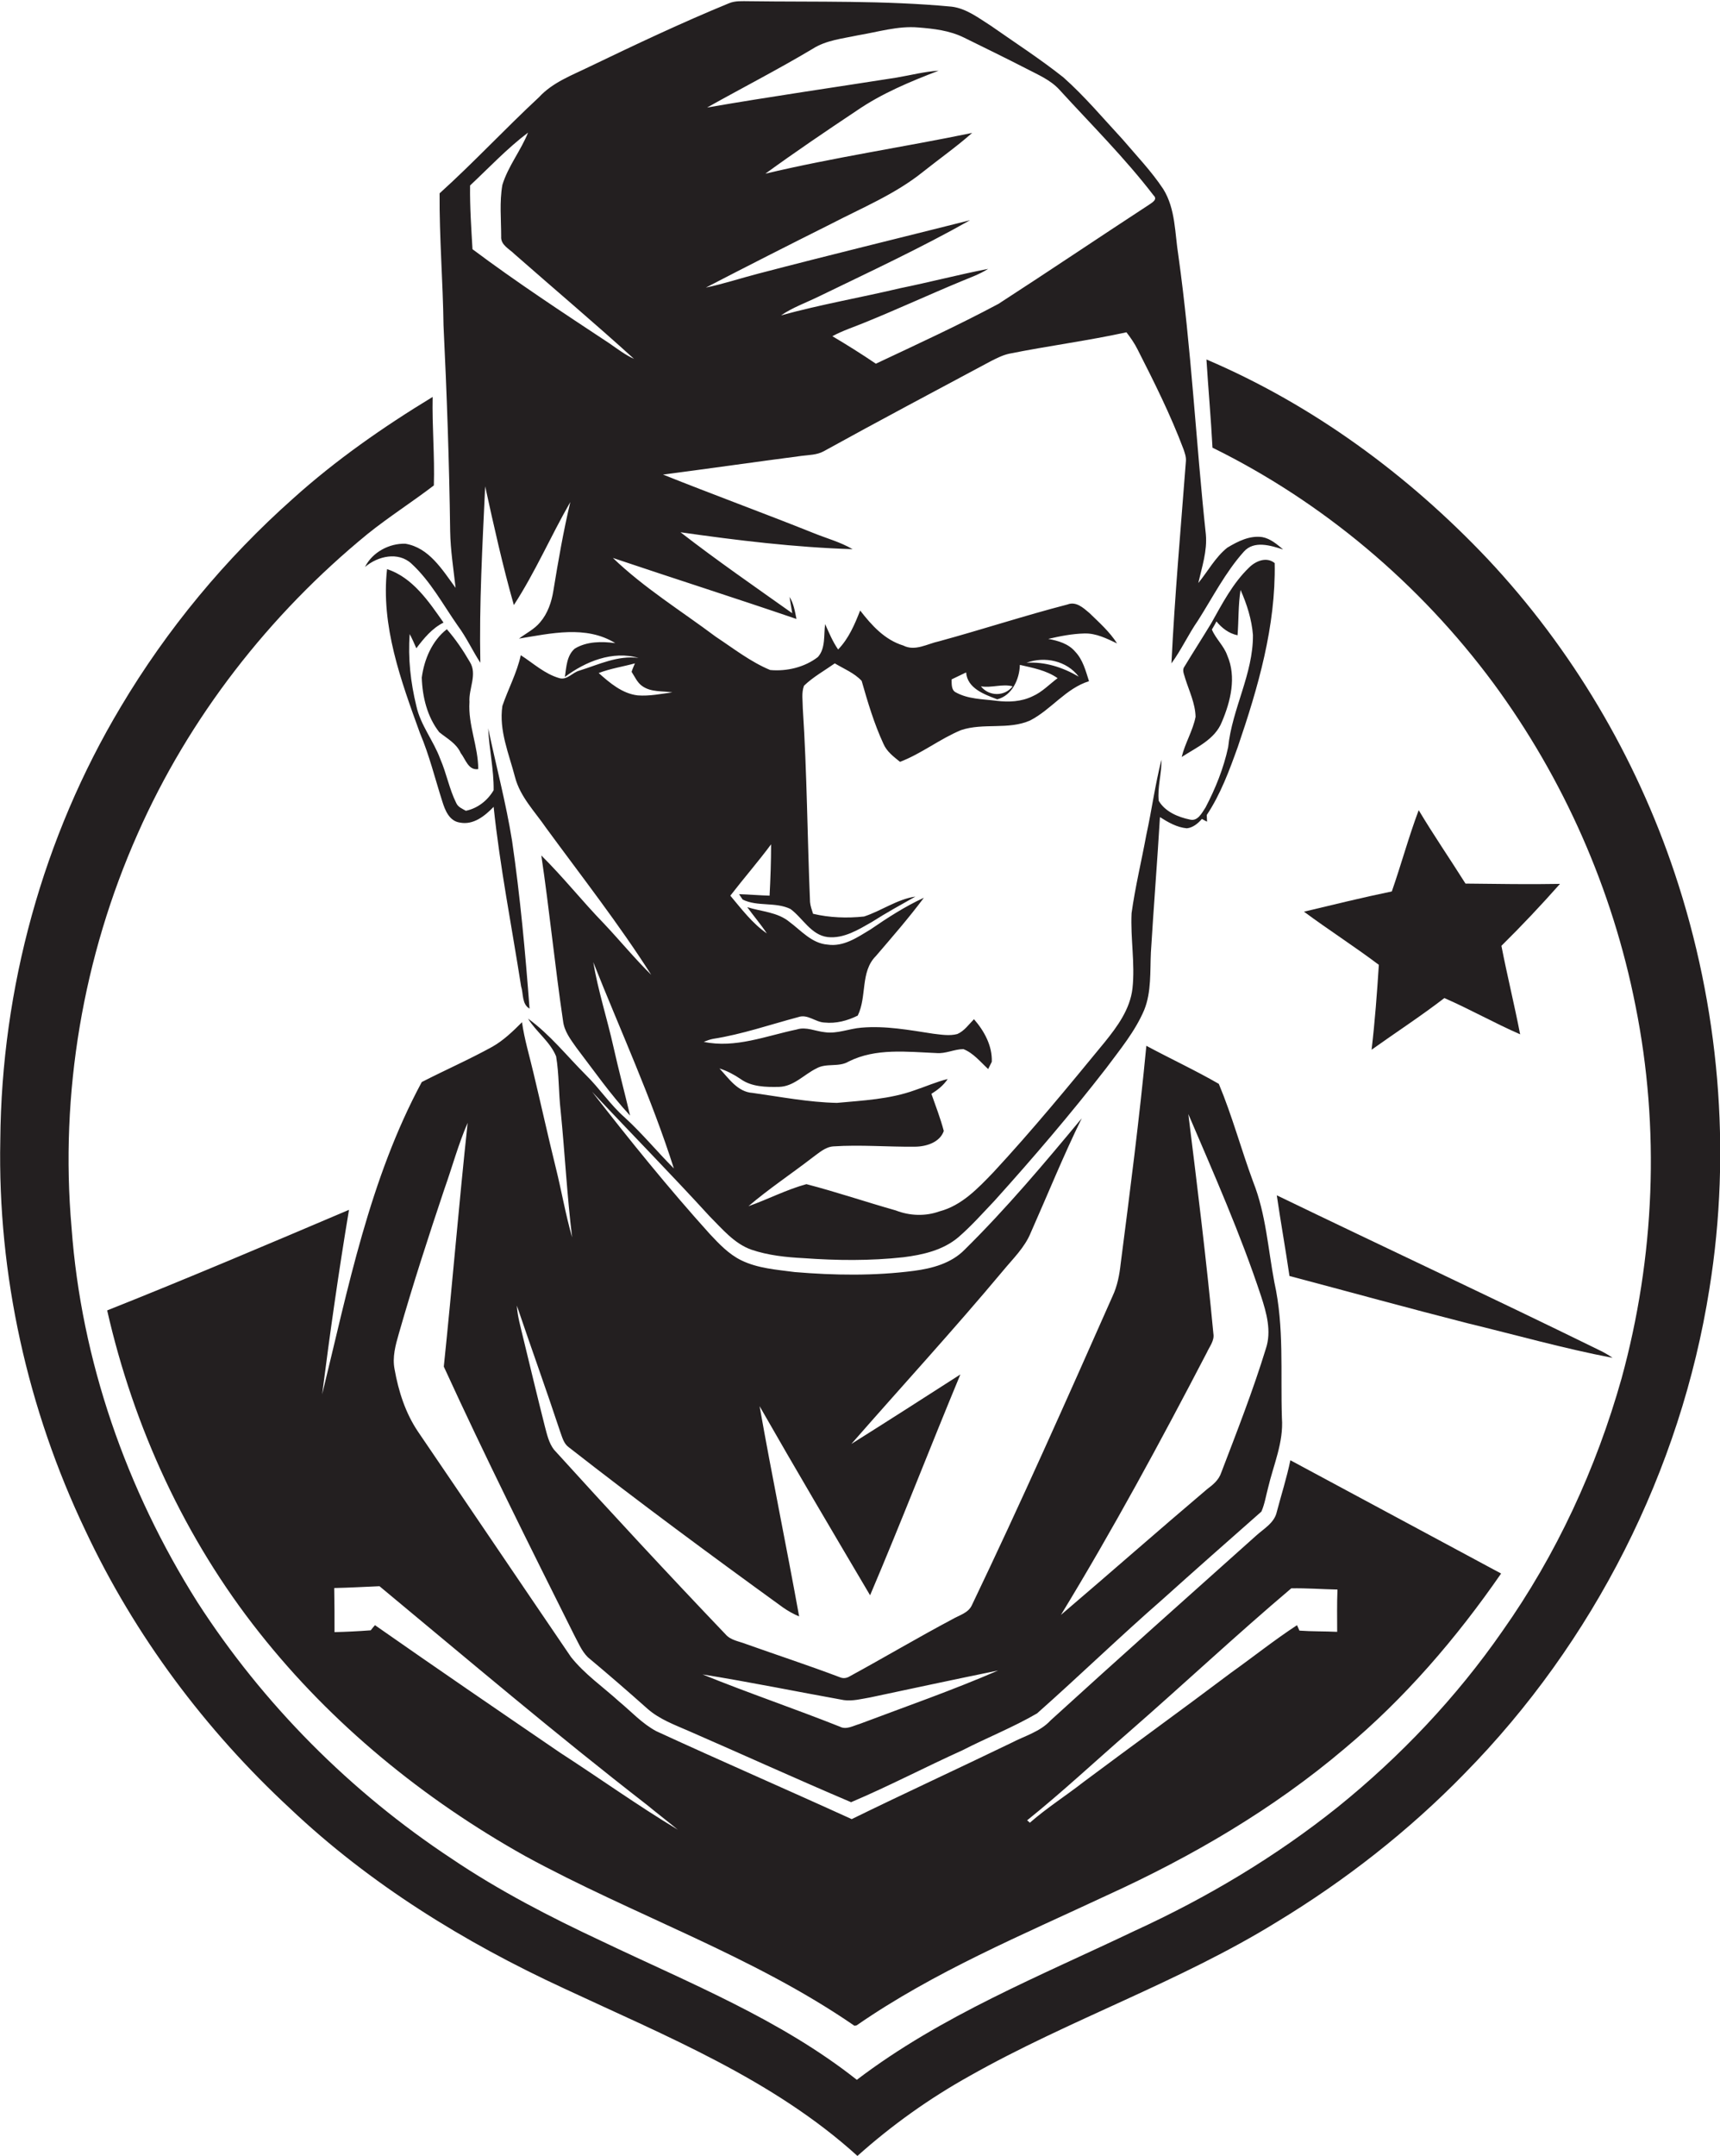 <?xml version="1.0" encoding="utf-8"?>
<!-- Generator: Adobe Illustrator 19.2.0, SVG Export Plug-In . SVG Version: 6.00 Build 0)  -->
<svg version="1.1" id="Layer_1" xmlns="http://www.w3.org/2000/svg" xmlns:xlink="http://www.w3.org/1999/xlink" x="0px" y="0px"
	 viewBox="0 0 569.7 713.7" style="enable-background:new 0 0 569.7 713.7;" xml:space="preserve">
<style type="text/css">
	.st0{fill:#231F20;}
</style>
<g>
	<path class="st0" d="M134.3,180c-5.3-0.2-11,2.8-13.4,7.7c4.2-3.6,11-5.2,15.4-1.1c6.3,5.8,10.4,13.5,15.3,20.5
		c2.9,3.9,4.9,8.3,7.5,12.3c-0.4-19.5,0.7-38.9,1.6-58.4c2.9,13.2,5.8,26.3,9.5,39.3c7.1-10.9,12.2-22.8,18.7-34.1
		c-2.3,9.7-4,19.5-5.6,29.3c-0.6,3.8-1.9,7.6-4.4,10.5c-1.9,2.3-4.6,3.6-7,5.4c10.5-1.7,22.2-4.5,31.9,1.5
		c-4.5-0.6-9.4-0.6-13.4,1.8c-2.7,2.3-2.8,6.1-3.3,9.4c6.8-5.1,15.8-8.8,24.4-6.3c-6.9-0.9-13.2,2.2-19.6,4.2
		c-2.3,0.6-4,3.2-6.6,2.5c-4.9-1.4-8.6-4.9-12.8-7.6c-1.3,5.9-4.2,11.2-6.1,16.8c-1.2,8.1,2.2,15.9,4.2,23.6
		c1.7,6.5,6.6,11.4,10.3,16.8c11.8,16.1,24.1,31.8,34.8,48.6c-5.5-5.4-10.4-11.4-15.7-17c-7.1-7.3-13.4-15.3-20.7-22.5
		c2.7,18.2,4.5,36.6,7.2,54.8c0.4,3.4,2.5,6.1,4.4,8.8c5.8,7.6,11.3,15.5,17.8,22.5c-1.8-7.6-3.8-15.1-5.5-22.7
		c-2.1-9.4-5.1-18.6-6.7-28.1c9,22.7,19.3,45,26.7,68.3c-5.5-5.5-10.5-11.6-16.3-16.9c-4.8-4.2-8.3-9.6-12.9-14.1
		c-6.3-6.3-11.9-13.4-19.1-18.6c2.7,4.4,7.3,7.6,9.3,12.5c1,5.9,0.8,12,1.5,18c1.4,14,2.1,28,3.8,41.9c-2.2-7.6-3.5-15.4-5.4-23
		c-2.6-10.5-4.9-21-7.4-31.4c-1.3-5.6-3-11.1-3.8-16.8c-3,3-6.1,6-9.8,8.1c-7.6,4.2-15.6,7.7-23.4,11.7
		c-17.3,32.1-24.4,68.3-33,103.4c2.6-20.4,5.5-40.8,8.9-61.1c-26.6,11.3-53.2,22.6-80.1,33.3c8.8,38.7,25.8,75.7,50.5,106.8
		c23.9,30.2,54.3,55,87.9,73.8c35.9,19.6,75.3,32.9,109.1,56.2l0.7-0.1c25.7-17.8,54.8-29.9,83-43.1c28.1-12.8,55-28.5,78.6-48.5
		c20-16.7,37.1-36.6,51.9-58c-23.3-12.5-46.5-25-69.8-37.5c-1.2,5.8-3,11.4-4.5,17.1c-0.8,3.7-4.4,5.6-7,8
		c-22.7,20.3-45.4,40.5-67.9,61c-3.5,3.8-8.5,5.1-12.9,7.4c-17.6,8.5-35.4,16.7-53,25.3c-21.5-9.8-43.2-19.2-64.7-29.1
		c-4.7-2.5-8.3-6.5-12.3-9.8c-5.4-4.9-11.5-9.1-16-14.8c-16.9-24.8-33.7-49.7-50.6-74.5c-4.2-6.2-6.5-13.4-7.8-20.7
		c-0.8-4,0.3-8,1.4-11.8c4.6-16.1,9.8-32.1,15.1-47.9c2.6-7.3,4.6-14.8,7.7-21.9c-2.9,26.9-5.1,53.8-7.9,80.7
		c13.7,29.9,28.4,59.3,43.1,88.7c1.4,2.6,2.5,5.4,4.6,7.5c6.7,5.6,13.3,11.3,19.8,17.1c4,3.5,9,5.3,13.8,7.4
		c17.9,7.8,35.7,15.9,53.6,23.5c12.5-5.3,24.5-11.6,36.9-17.2c8.2-4.2,16.8-7.6,24.7-12.2c14-12.4,27.4-25.4,41.5-37.7
		c10.9-9.8,21.9-19.5,32.8-29.1c1.1-2.5,1.5-5.2,2.2-7.8c1.8-7.7,5.2-15.1,4.6-23.2c-0.5-15,0.8-30.1-2.5-44.9
		c-2.1-11.1-2.8-22.6-7-33.2c-4-10.8-7-22-11.4-32.5c-7.8-4.5-16-8.3-24-12.6c-2.3,24.1-5.4,48.1-8.5,72.1
		c-0.4,3.7-1.1,7.4-2.7,10.8c-15.2,34.3-30.4,68.5-46.6,102.3c-1.2,2.6-4.2,3.3-6.4,4.6c-11.5,6.1-22.6,12.7-34,18.9
		c-1.1,0.7-2.3,0.8-3.4,0.3c-10.3-3.9-20.7-7.3-31.1-11c-2.3-0.9-5-1.2-6.7-3.2c-19.2-20.1-38.1-40.5-56.8-61.1
		c-1.7-2.2-2.3-5-3-7.6c-2.5-9.9-4.9-19.9-7.3-29.8c-0.8-3.4-1.8-6.8-2-10.3c4.7,13.9,9.7,27.7,14.3,41.6c0.7,1.9,1.2,4.1,2.9,5.3
		c23.3,18.2,47,35.7,70.9,53c1.7,1.2,3.5,2.2,5.4,3c-4.2-23.2-9-46.4-13.1-69.6c12,21,24.3,41.8,36.6,62.6
		c10.3-24.2,19.8-48.8,29.9-73.1c-12,7.7-24,15.4-36.1,23c16.7-19.1,33.9-37.8,50.2-57.3c3.3-4,7.2-7.7,9.2-12.6
		c5.6-12.6,10.8-25.5,16.9-37.9C346,385,333.4,400,319.5,413.7c-4.4,4.5-10.7,6.2-16.8,7c-13.1,1.7-26.4,1.5-39.5,0.4
		c-6-0.8-12.2-1.2-17.7-3.9c-4.1-2-7.3-5.4-10.4-8.7c-13.7-15.2-26.5-31-39-47.1c12.9,13.8,26.2,27.3,38.9,41.2
		c4.2,4.2,8.2,9.1,13.9,11.1c5.6,1.9,11.5,2.5,17.3,2.8c11,0.8,22.1,0.9,33-0.3c6.4-0.8,13.1-2.3,18.2-6.6c4.3-3.7,8.1-8,12-12.1
		c12.8-14.2,25.3-28.8,37-43.9c4.6-6.2,9.6-12.2,12.6-19.3c2.4-6,1.9-12.7,2.2-19c0.9-14.9,2.1-29.8,3-44.8c2.7,1.7,5.6,3.4,8.9,3.7
		c2-0.2,3.7-1.6,5-3.1c0.5,0.3,1.1,0.6,1.7,0.9c0-0.5-0.1-1.7-0.1-2.2c4.6-6.9,7.5-14.8,10.3-22.6c6.7-19.6,12.6-39.9,12.2-60.8
		c-2.7-2.2-6.3-0.7-8.5,1.5c-5.4,5.2-8.9,12-12.5,18.4c-2.9,4.8-6,9.6-8.9,14.4c-0.9,1.2,0,2.7,0.3,4c1.3,4.1,3.3,8.2,3.4,12.6
		c-0.9,4.6-3.5,8.7-4.6,13.3c4.9-3.2,11-5.8,13.3-11.6c2.9-6.8,4.9-14.9,1.8-22c-1.1-3.2-3.8-5.5-5.1-8.6c0.4-0.7,1.2-2,1.5-2.7
		c1.8,2.2,4.1,4,7,4.6c0.4-5,0.2-10,1-15c2.1,4.7,3.7,9.8,4.1,14.9c0.1,12.9-6.9,24.4-8.2,37.1c-1.5,7-4.2,13.7-7.5,20
		c-1.2,1.8-2.6,4.7-5.2,4c-3.9-0.8-8.2-2.6-10.3-6.2c-0.5-4.5,1-9,0.9-13.6c-2.1,8.2-3.2,16.6-5,24.8c-1.6,8.7-3.7,17.3-4.9,26
		c-0.4,8.3,1.2,16.6,0.3,24.9c-0.8,6.9-5,12.6-9.2,17.8c-12,14.6-24,29.2-36.9,43.1c-5.1,5.3-10.5,11-17.8,12.9
		c-4.7,1.7-9.9,1.5-14.5-0.3c-9.9-2.8-19.6-6.1-29.6-8.7c-6.6,1.8-12.7,5-19.2,7.3c6.8-5.8,14.2-10.7,21.2-16.1
		c2.1-1.5,4.2-3.5,6.9-3.7c9-0.6,18,0.2,27,0.1c3.7,0,8.3-1.4,9.6-5.2c-1.1-4.2-2.7-8.3-4.1-12.3c2.1-1.3,4-2.8,5.4-4.9
		c-3.7,0.9-7.3,2.5-10.9,3.7c-8.3,3-17.2,3.4-25.8,4.2c-9.4-0.2-18.6-2-27.9-3.3c-5-0.3-7.9-4.8-11-8.1c2.5,0.8,4.8,2,7,3.5
		c3.6,2.6,8.4,2.7,12.7,2.6c4.9-0.1,8.3-4.1,12.4-6.1c3.3-1.9,7.4-0.3,10.7-2.3c9-4.5,19.3-3.2,29-2.8c3.1,0.3,6-1.3,9-1.3
		c3.3,1.3,5.6,4.2,8.2,6.6c0.3-0.6,0.9-1.8,1.2-2.4c0.2-5.3-2.5-10.2-5.9-14.1c-1.7,1.7-3.2,3.9-5.5,4.9c-2.6,0.7-5.4,0.2-8-0.1
		c-7.9-1.2-15.8-2.7-23.8-2c-4,0.3-8,2.1-12.1,1.5c-3.1-0.3-6.2-1.9-9.3-0.9c-10.1,2.1-20.3,6.3-30.8,4.1c1-0.4,2-0.8,3.1-1
		c9.6-1.5,18.8-4.7,28.2-7.2c3.1-1.1,5.7,1.7,8.7,1.8c3.8,0.4,7.6-0.6,11-2.3c3.1-6.3,0.8-14.5,6-19.7c5.4-6.3,10.9-12.6,15.9-19.3
		c-6.3,2.9-12,6.6-17.7,10.5c-4.3,2.6-8.9,5.8-14.2,5c-5.2-0.4-8.7-4.6-12.6-7.5c-4-3.3-9.3-3.4-14-4.9c2.1,2.9,4.5,5.7,6.5,8.7
		c-4.8-3.3-8.4-8.1-12.1-12.5c4.4-5.7,9.2-11.2,13.5-17c0,5.7-0.2,11.3-0.5,17c-3.4-0.1-6.8-0.4-10.1-0.5c0.3,0.5,0.9,1.4,1.2,1.8
		c4.9,2.4,10.8,0.7,15.8,3.1c4.1,3,6.8,8.6,12.3,9.3c5.4,0.6,10.3-2.5,14.7-5c4.7-3,9.6-5.7,14.4-8.4c-6.1,0.9-11.2,4.7-17,6.6
		c-5.6,0.6-11.4,0.4-16.9-0.9c-0.4-1.3-0.9-2.6-1-3.9c-0.9-21.4-1-42.8-2.4-64.1c0-2.5-0.5-5.1,0.4-7.5c3-2.9,6.8-5,10.2-7.4
		c3,1.8,6.5,3.2,8.9,5.8c2,7,4.1,14.1,7.2,20.8c1.1,2.6,3.4,4.3,5.5,6c7.1-2.7,13.2-7.6,20.2-10.5c7.4-2.5,15.7,0,22.9-3.2
		c7-3.6,11.8-10.6,19.5-13c-1.1-3.4-2-7.1-4.6-9.8c-2.2-2.6-5.6-3.6-8.9-4.2c3.9-0.9,7.9-1.7,12-1.8c3.9-0.1,7.4,1.7,10.8,3.3
		c-2.5-3.9-5.9-6.9-9.2-10.1c-2-1.7-4.4-3.9-7.2-2.8c-14.3,3.7-28.3,8.3-42.6,12.2c-3.8,0.8-7.9,3.4-11.8,1.4
		c-6.2-1.9-10.5-6.7-14.3-11.6c-1.8,4.6-3.8,9.3-7.3,12.9c-1.8-2.6-3-5.5-4.3-8.4c-0.5,3.6,0.2,8-2.4,10.9
		c-4.4,3.4-10.3,4.8-15.8,4.3c-6.5-2.7-12.1-7.1-18-11c-11.5-8.6-23.8-16.2-34.1-26.1c20.2,6.8,40.6,13.3,60.8,20.2
		c-0.5-2.5-0.9-5.1-2.3-7.3c0.3,1.8,0.6,3.6,0.9,5.4c-12.4-8.8-25-17.5-37-26.8c18.9,2.7,37.9,5,57,5.6c-4.1-2.4-8.7-3.6-13.1-5.4
		c-16.5-6.6-33.2-12.7-49.7-19.3c15.4-2,30.7-4.2,46-6.2c2.4-0.3,5-0.3,7.2-1.5c18.3-10.1,36.8-19.9,55.3-29.8c2-1,3.9-2,6.1-2.5
		c12.9-2.6,26.1-4.3,38.9-7.1c1.4,1.8,2.7,3.7,3.7,5.7c5.5,10.8,10.9,21.6,15.2,33c0.4,1.2,0.9,2.5,0.8,3.9
		c-1.7,22.3-3.7,44.6-4.8,67c3.3-4.5,5.6-9.6,8.8-14.2c4.9-7.7,9.1-16,15.2-22.8c3.4-3.8,8.9-2,13-0.7c-2-1.7-4.2-3.6-6.9-4.1
		c-4.2-0.6-8.1,1.4-11.6,3.5c-4,3.2-6.4,7.8-9.6,11.7c1.2-5.3,3-10.6,2.5-16.1c-3.3-30.7-4.8-61.6-9.1-92.3c-1.2-7.4-0.9-15.4-5-22
		c-3.9-5.9-8.9-11.1-13.5-16.5c-6.4-6.9-12.5-14.2-19.6-20.5c-7.7-6.1-15.9-11.4-23.9-17c-4.1-2.6-8.2-5.8-13.1-6.4
		c-22.3-2.1-44.7-1.5-67.1-1.8c-2.3,0-4.6-0.2-6.7,0.7c-15.6,6.4-30.8,13.6-46,20.9c-5.9,2.9-12.3,5.2-16.9,10.2
		c-11.2,10.4-21.6,21.6-32.9,31.8c-0.1,14.6,1.1,29.1,1.3,43.7c1.1,22.7,1.9,45.4,2.2,68.1c0.1,6.3,1.1,12.5,1.8,18.8
		C146.5,188.6,142.1,181.3,134.3,180z M374.1,573.2c18-15.7,35.4-32,53.6-47.4c5.1-0.1,10.2,0.3,15.3,0.4c-0.2,4.7-0.1,9.4-0.1,14
		c-4.2-0.2-8.4-0.1-12.5-0.4c-0.2-0.5-0.6-1.3-0.8-1.8c-7.5,4.9-14.5,10.5-21.8,15.7c-16.2,12.2-32.7,24.1-48.9,36.2
		c-5.9,4.6-12.2,8.6-17.8,13.5c-0.3-0.3-0.6-0.6-0.9-0.8C351.8,593.3,362.8,583,374.1,573.2z M214.3,597.5c3.4,2.8,6.8,5.4,10.2,8.2
		c-13.3-8-26-17.1-39-25.5c-20.5-14-41-28-61.3-42.2c-0.4,0.4-1.1,1.3-1.4,1.7c-4,0.3-8,0.5-12,0.6c0-4.9,0-9.8-0.1-14.6
		c5-0.1,10-0.4,15-0.6C155,549.4,184.1,574.1,214.3,597.5z M399.7,447.8c0.9-2,2.6-4,2.2-6.3c-2.3-24.3-5.3-48.5-8.3-72.7
		c8.5,19.9,17.3,39.7,24.1,60.3c1.8,5.5,3.5,11.6,1.6,17.3c-4.3,14-9.6,27.5-14.8,41.1c-0.8,2.4-2.7,4-4.6,5.4
		c-16.3,13.8-32.3,27.9-48.5,41.7C368.6,506.4,384.4,477.2,399.7,447.8z M279.5,562.8c2.9,0.4,5.9-0.4,8.8-0.9
		c14.1-3,28.1-6,42.3-8.9c-15,6.5-30.5,11.9-45.9,17.7c-2.1,0.6-4.4,2-6.5,0.9c-15.1-6-30.5-11.2-45.5-17.3
		C248.3,556.8,263.9,560,279.5,562.8z M357.3,224c-5.3-3.1-11.2-5-17.3-4.6C346,217.2,353.3,218.7,357.3,224z M335.4,227.2
		c-2.6,3.4-7.8,3.4-10.5,0C328.4,227.8,332,226.3,335.4,227.2z M315.2,224.9c1.6-0.8,3.2-1.5,4.8-2.3c0.4,5.3,6.1,7.3,10.3,8.9
		c4.9-1.2,7.4-6.7,7.5-11.4c4.3,1,8.8,1.8,12.5,4.4c-2.7,2-5.1,4.6-8.3,6c-3.7,1.8-7.9,2-11.9,1.5c-4.6-0.6-9.5-0.5-13.7-2.9
		C315.1,228.3,315.2,226.4,315.2,224.9z M212.7,227.1c2.9,2.1,6.7,1.6,10,2.1c-3.8,0.5-7.6,1.3-11.5,1c-5.1-0.6-9.2-4.1-12.9-7.4
		c3.9-1.5,8-2.1,12-3.2c-0.3,0.7-0.9,2.1-1.1,2.8C210.3,224.1,211.1,226,212.7,227.1z M253.5,57.5c9.9-7.2,20.1-14.1,30.3-20.9
		c8.3-5.7,17.7-9.6,27.1-13.2c-4.7,0.3-9.3,1.5-14,2.3c-21,3.3-41.9,6.3-62.7,9.9c11.6-6.5,23.5-12.6,34.9-19.4
		c4.5-2.9,9.9-3.4,15-4.5c6.7-1.1,13.3-3.2,20.1-2.6c5.1,0.4,10.3,1,15,3.3c6.9,3.4,13.9,6.8,20.7,10.3c3.8,2,8,3.7,11,7
		c10.5,11.5,21.7,22.6,31.2,35c1.4,1.3-0.4,2.3-1.4,3c-16.7,10.9-33.3,22.1-50,32.9c-13.3,7.1-27,13.4-40.6,19.8
		c-4.7-3.2-9.5-6.2-14.4-9.1c3.5-1.9,7.3-3.1,10.9-4.6c10.6-4.3,21-9.1,31.6-13.5c3.1-1.3,6.3-2.4,9.1-4.2
		c-9.7,1.9-19.3,4.4-29.1,6.4c-13.1,3.1-26.4,5.4-39.5,9c3.8-2.6,8.3-4.2,12.4-6.2C288,90,305,82.1,321.3,72.9
		c-23.4,5.9-46.9,11.6-70.2,17.7c-5.8,1.5-11.5,3.4-17.3,4.6c13.7-7.1,27.5-14.1,41.3-21c10.4-5.4,21.4-9.9,30.6-17.3
		c5.4-4.3,11.1-8.3,16.3-12.9C299.3,48.7,276.2,52.1,253.5,57.5z M155.7,61.4c6.3-5.9,12.3-12.3,19.2-17.5c-2.4,6-6.6,11.1-8.5,17.3
		c-1,5.7-0.4,11.4-0.4,17.1c-0.2,2.8,2.7,4.1,4.4,5.8C183.6,95.7,197,107,210,118.8c-2.9-1.3-5.5-3.3-8.1-5.1
		c-15.3-10.1-30.7-20.2-45.4-31.2C156.1,75.6,155.6,68.5,155.7,61.4z"/>
	<path class="st0" d="M554.7,289.1c-12.9-38.6-34.1-74.4-62-104.1c-26.3-27.8-57.9-51-93.1-66c0.6,9.7,1.5,19.5,2,29.2
		c36.6,18,68.7,45.1,93,77.9c23.3,31.6,39.5,68.3,47.1,106.8c8.2,40.7,6.4,83.3-4.6,123.4c-8.4,29.8-21.6,58.4-39.5,83.7
		c-15.2,21.9-33.8,41.5-54.5,58.2c-20.5,16.4-43.3,30-67.1,40.9c-31.4,15-64.2,28.1-92.2,49.4c-25.3-20-55.6-32.1-84.5-45.9
		c-17.1-8-34-16.7-49.7-27.3c-33.5-22.1-62.4-51.1-84.2-84.9c-23.5-37.2-38.5-80-41.7-124C19.8,362,27.5,316.7,45.6,276
		c17-38.5,43.6-72.6,76.1-99.2c7.1-5.7,14.8-10.6,22-16.1c0.3-9.8-0.6-19.5-0.4-29.3c-16.3,9.9-32.1,20.9-46.3,33.7
		C74.6,185,55.3,208.3,40,234C14.2,277.1,0.5,327.2,0.1,377.4c-0.9,44.5,9,89.1,28.2,129.3c16.3,34.7,39.7,66,67.8,92
		c26.4,25,57.7,44.3,90.6,59.5c33.8,15.8,69.3,30.1,97.3,55.5c11.4-10.2,23.9-19.1,37.2-26.5c33.1-18.7,69.4-31,101.8-51
		c22.6-13.7,43.6-30.1,62.1-49.1c42.7-43.4,71.6-100.3,81.1-160.5C573.6,380.7,569.4,333.1,554.7,289.1z"/>
	<path class="st0" d="M128.2,188.4c-2.1,18.8,4.6,36.9,10.9,54.3c3.1,7.3,5,15.1,7.4,22.6c0.9,2.9,2.3,6.5,5.8,7
		c4.5,0.9,8.3-2.2,11.2-5.2c2.1,19.9,6,39.6,9.1,59.4c0.8,2.5,0.2,5.9,2.8,7.4c-1.4-18.6-3.1-37.1-5.8-55.6
		c-2-12.5-5.3-24.8-7.9-37.2c0.3,6.9,1.9,13.6,1.8,20.5c-2,3.4-5.3,6-9.2,6.8c-1.2-0.7-2.6-1.2-3.2-2.6c-2.3-4.6-3.2-9.8-5.3-14.6
		c-2.2-6-6.5-11.1-7.9-17.5c-1.9-7.8-2.8-15.8-2.2-23.8c0.8,1.5,1.5,3.1,2.2,4.7c2.5-3.3,5.2-6.6,9-8.5
		C142,199.1,136.7,191.2,128.2,188.4z"/>
	<path class="st0" d="M155.6,219.1c-2.2-3.8-4.7-7.5-7.6-10.8c-4.9,3.8-7.5,10-8.3,16c0.2,6.4,1.8,13,5.8,18.1
		c2.6,2.1,5.7,3.7,7.1,6.9c1.6,2,2.5,5.8,5.8,5.3c0-7.5-3.4-14.6-2.9-22.2C155.2,227.9,158.2,223.2,155.6,219.1z"/>
	<path class="st0" d="M516.7,292.6c-10.4,0.2-20.8,0-31.3-0.1c-5.1-8.1-10.6-16.1-15.5-24.3c-3.3,8.8-5.8,18-8.9,26.9
		c-9.7,2-19.4,4.4-29.1,6.7c8.1,6,16.7,11.5,24.8,17.6c-0.6,9.4-1.3,18.7-2.4,28.1c8-5.7,16.3-11.1,24.1-17.1
		c8.5,3.7,16.6,8.3,25.1,12c-1.9-9.8-4.3-19.5-6.2-29.3C504,306.5,510.5,299.6,516.7,292.6z"/>
	<path class="st0" d="M427.1,422.4c19.6,5.2,39.2,10.6,58.8,15.6c16.1,3.9,32,8.4,48.2,11.5c-1.5-1.1-3.2-2-4.9-2.8
		c-35.3-17.3-70.9-33.9-106.3-51C424.2,404.6,425.8,413.5,427.1,422.4z"/>
</g>
</svg>
